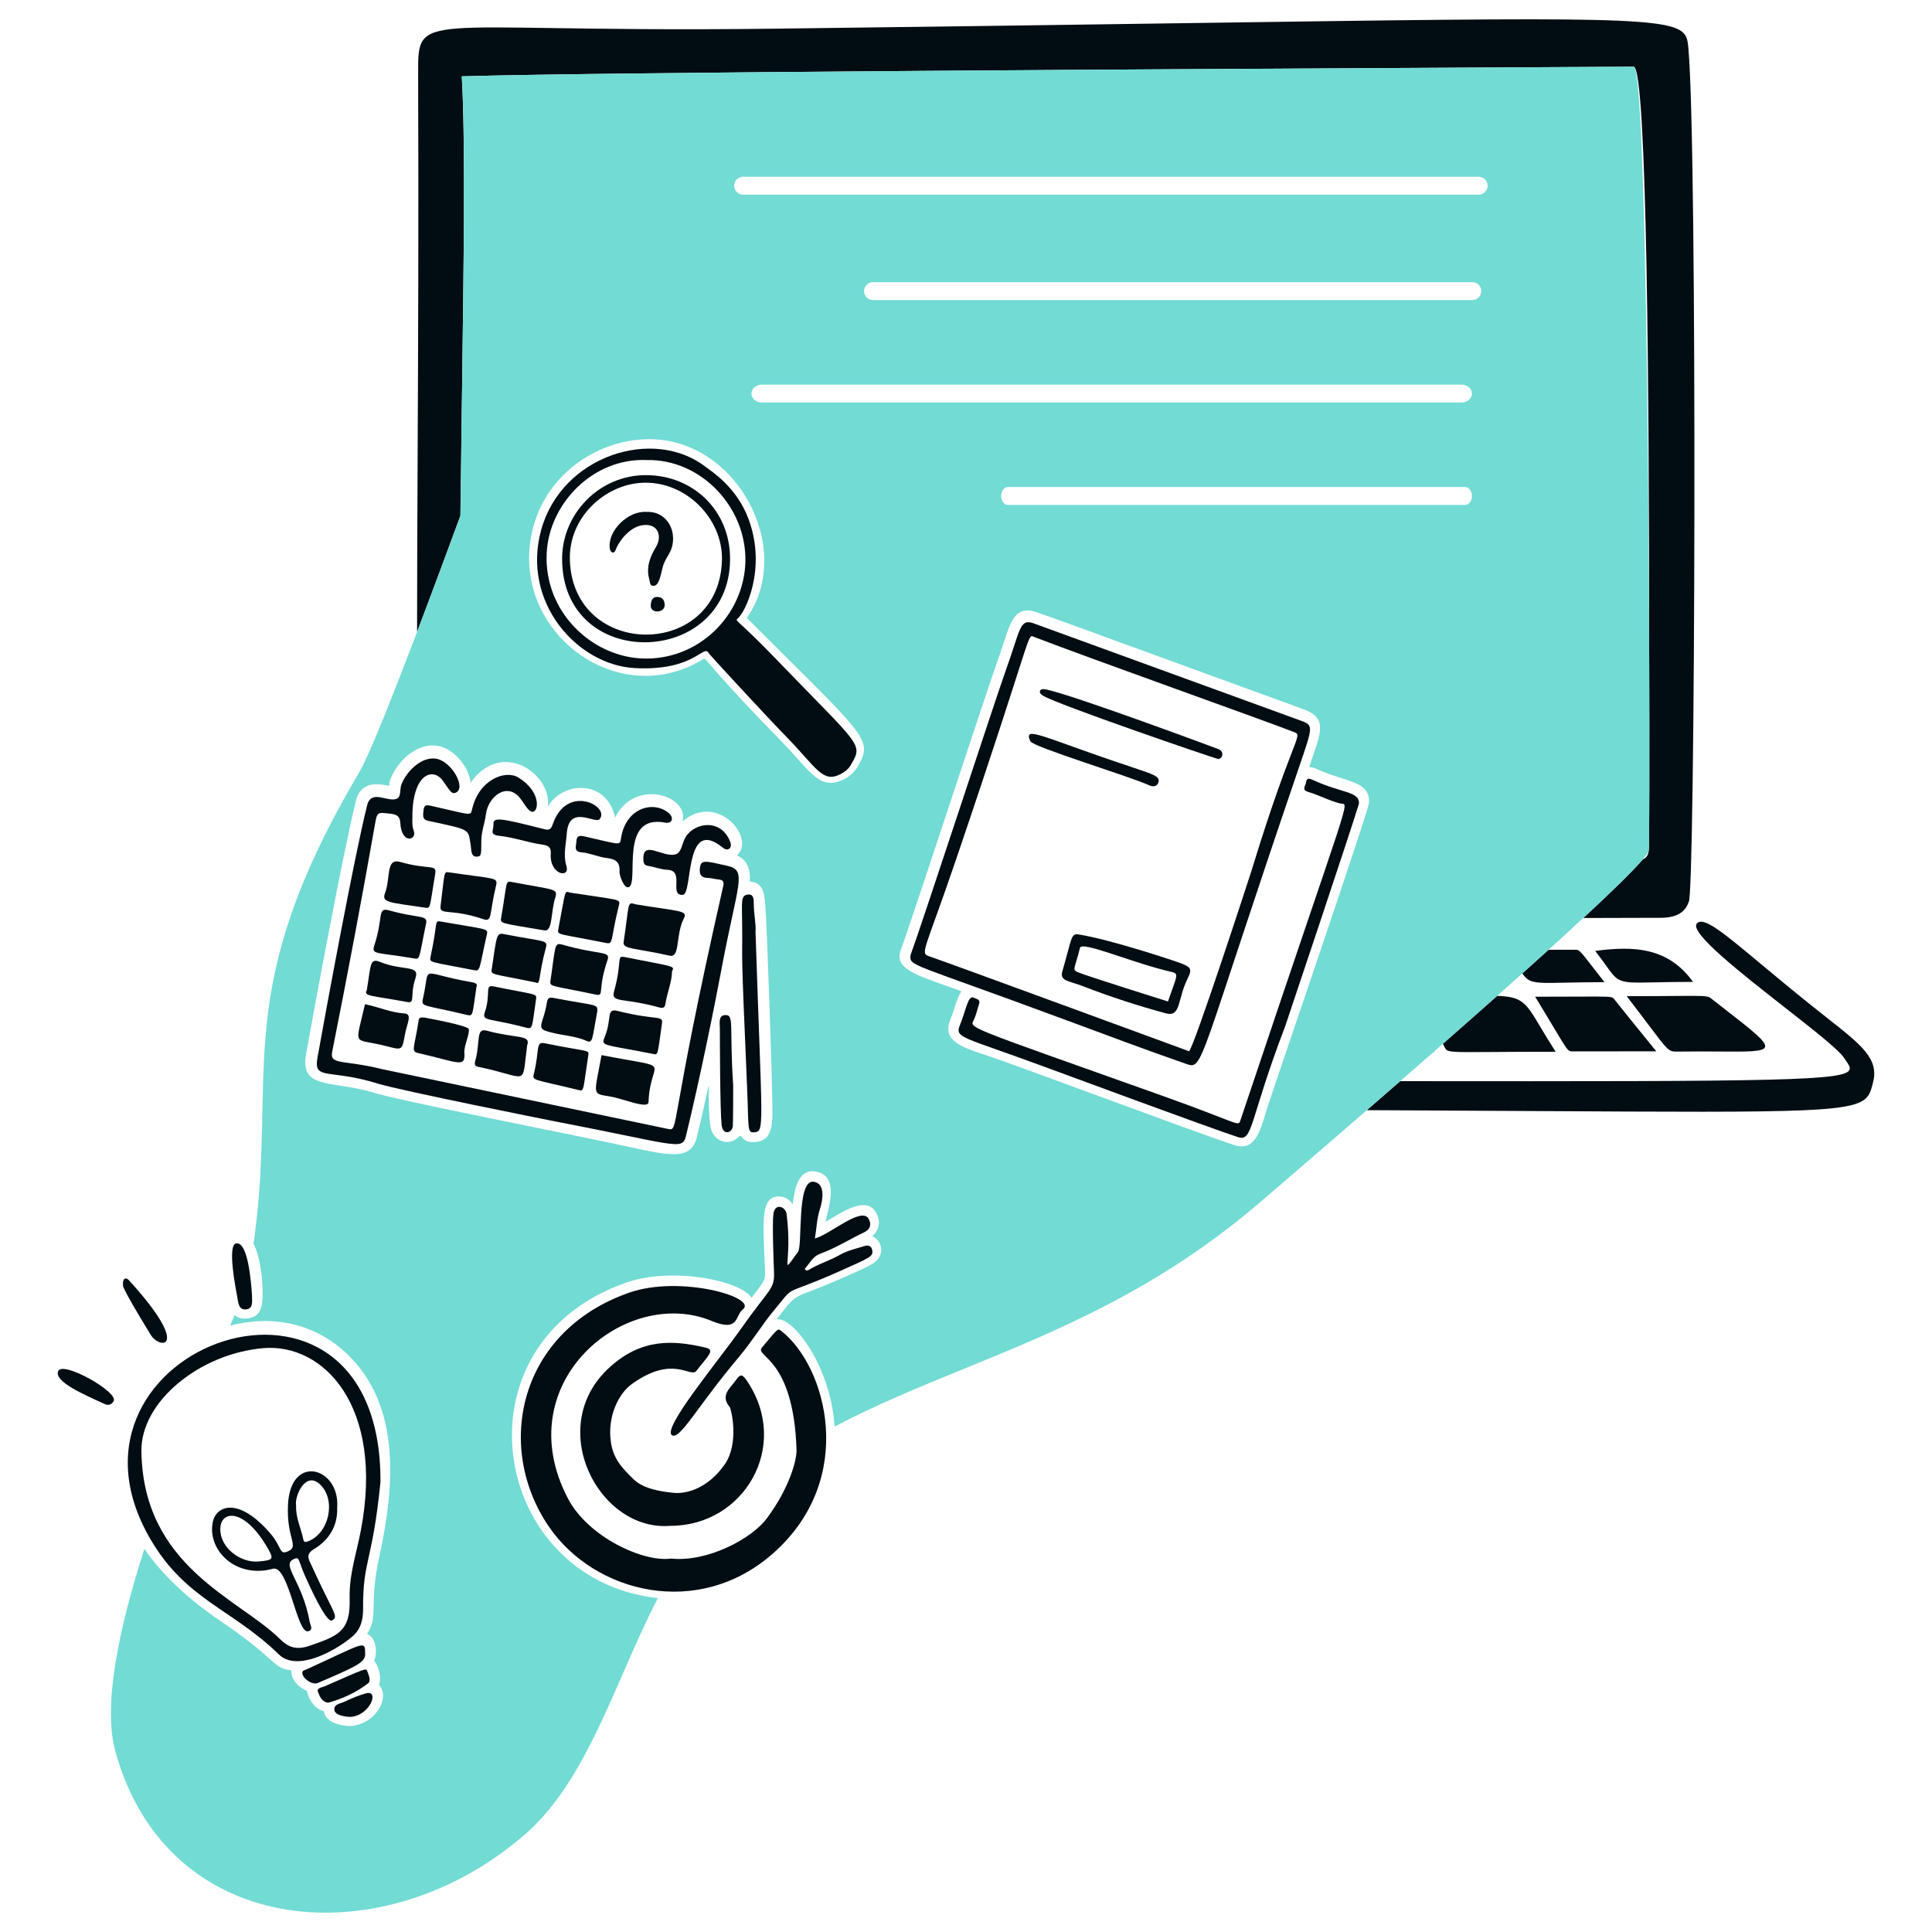<svg width="500" height="500" viewBox="0 0 500 500" fill="none" xmlns="http://www.w3.org/2000/svg">
<path fill-rule="evenodd" clip-rule="evenodd" d="M436.943 12.406C436.842 11.326 436.756 10.387 436.39 9.575C433.946 4.175 419.097 4.387 305.517 6.008C277.038 6.415 242.35 6.91 200.096 7.427C174.668 7.738 156.272 7.463 142.964 7.263C119.828 6.917 112.073 6.8 109.488 10.398C108.185 12.213 108.197 14.971 108.214 19.12L108.215 19.603C108.358 58.177 108.206 91.309 108.077 119.25C108.001 135.823 107.934 150.57 107.941 163.544C111.664 153.744 115.574 143.211 119.14 133.504C119.203 128.931 119.268 124.315 119.335 119.692C119.418 112.882 119.506 106.233 119.591 99.789C119.802 83.846 119.997 69.162 120.061 56.431C120.118 41.106 119.996 28.348 119.537 20.365C119.525 20.159 119.512 19.955 119.5 19.753C156.677 18.672 306.813 17.882 383.433 17.479C401.378 17.384 415.293 17.311 422.776 17.26C422.781 17.26 422.784 17.261 422.789 17.261C426.302 17.417 426.79 104.956 426.795 165.349C426.912 196.3 426.832 219.832 426.705 220.085C426.702 220.116 426.694 220.149 426.684 220.185C426.528 221.375 426.029 222.066 425.152 222.416C422.584 225.435 417.012 230.855 409.757 237.58C420.738 237.551 427.803 237.532 429.434 237.527L429.795 237.526C434.287 237.521 436.247 235.786 437.023 233.429C438.716 233.533 439.314 38.005 436.953 12.525V12.522L436.943 12.406ZM393.982 251.917C396.309 249.832 398.576 247.79 400.765 245.808C403.102 245.807 405.402 245.804 407.705 245.793C408.715 245.788 408.773 245.861 412.595 250.793C413.327 251.735 414.194 252.854 415.233 254.184C411.021 254.184 407.734 254.256 405.137 254.314C399.163 254.441 396.846 254.493 395.335 253.415C394.829 253.054 394.414 252.569 393.982 251.917ZM391.277 254.334C391.279 254.334 391.279 254.332 391.282 254.332V254.334H391.277ZM373.418 270.137C378.12 266.006 382.859 261.825 387.468 257.728C390.352 257.827 392.139 258.177 393.564 259.091C395.361 260.244 396.582 262.295 398.708 265.868L398.711 265.871C399.739 267.598 400.978 269.68 402.598 272.191C395.559 272.191 390.3 272.227 386.356 272.256C376.468 272.326 374.853 272.339 374.191 271.55C374.061 271.396 373.968 271.212 373.859 270.991C373.836 270.947 373.812 270.898 373.786 270.851C373.664 270.612 373.54 270.373 373.418 270.137ZM370.959 272.295C371.01 272.248 371.06 272.204 371.112 272.157C371.14 272.204 371.166 272.248 371.192 272.295H371.195H370.959ZM353.741 287.308C356.514 284.901 359.406 282.385 362.369 279.802C461.836 279.898 478.133 279.75 478.704 276.675C478.818 276.068 478.317 275.346 477.722 274.489C477.559 274.255 477.392 274.014 477.226 273.759C475.868 271.672 469.263 266.497 461.912 260.735C450.417 251.722 437.094 241.282 439.155 238.988C440.856 237.095 445.834 241.241 455.812 249.557C459.486 252.618 463.844 256.248 468.964 260.351C470.34 261.452 471.638 262.475 472.854 263.43L472.864 263.441L472.872 263.446L472.882 263.456L472.887 263.459C481.83 270.501 486.288 274.014 484.756 280.056L484.684 280.342C484.395 281.482 484.151 282.453 483.661 283.278C480.843 288.025 469.922 287.963 396.21 287.534C383.892 287.462 369.821 287.378 353.741 287.308ZM415.233 254.184L415.235 254.184V254.186L415.233 254.184ZM420.987 257.809H420.99C423.41 260.95 425.263 263.409 426.71 265.331C431.524 271.716 431.869 272.175 433.78 272.149C438.135 272.09 441.863 272.116 444.972 272.137C452.442 272.188 456.342 272.214 456.786 270.989C457.272 269.646 453.629 266.808 445.997 260.865L445.984 260.854C445.174 260.223 444.32 259.559 443.421 258.858C443.315 258.774 443.219 258.697 443.131 258.624C442.931 258.463 442.767 258.328 442.588 258.219C441.726 257.689 440.537 257.699 433.627 257.751H433.617C430.625 257.775 426.562 257.809 420.99 257.809L420.987 257.806V257.809ZM397.293 257.949H397.296C399.443 261.467 401.024 264.108 402.211 266.094L402.216 266.102V266.105C405.122 270.958 405.672 271.879 406.399 272.053C406.571 272.092 406.752 272.092 406.976 272.092H406.991L428.649 272.082L427.307 270.425L425.77 268.53L425.757 268.512L425.749 268.504C422.955 265.061 420.364 261.862 417.798 258.645C417.736 258.567 417.681 258.497 417.627 258.434C417.604 258.406 417.578 258.377 417.552 258.354C417.063 257.881 416.113 257.884 408.412 257.92H408.409C405.659 257.933 402.05 257.949 397.296 257.949L397.293 257.946V257.949ZM428.369 254.23C422.636 254.353 420.377 254.402 418.759 253.405C417.705 252.756 416.926 251.668 415.635 249.866C414.908 248.85 414.02 247.611 412.831 246.097C422.641 244.798 431.643 245.053 438.153 254.111C434.066 254.111 430.882 254.179 428.369 254.23Z" fill="#010D13"/>
<path fill-rule="evenodd" clip-rule="evenodd" d="M326.791 310.55C334.91 303.594 426.076 225.482 426.705 220.085C427.081 219.342 427.048 17.232 422.776 17.26C415.293 17.311 401.378 17.384 383.433 17.479C306.813 17.882 156.677 18.672 119.5 19.753C120.448 35.111 120.061 64.338 119.591 99.789C119.45 110.496 119.301 121.769 119.178 133.4C109.348 160.161 96.886 193.252 92.929 199.94C68.874 240.604 68.42 262.628 67.9 287.835C67.688 298.149 67.464 308.995 65.609 321.866C67.414 325.429 67.964 331.084 67.964 334.779C67.964 338.072 67.609 340.829 63.963 341.218C62.716 341.353 61.596 341.107 60.695 340.344C60.334 341.216 59.958 342.122 59.568 343.057C70.186 340.294 81.685 342.203 90.427 350.99H90.424C103.641 364.271 102.187 384.478 98.175 402.781C96.817 408.984 96.748 412.734 96.696 415.502C96.641 418.483 96.607 420.326 95.005 422.873C97.399 423.78 97.737 427.693 96.82 429.796C97.724 430.725 98.947 433.995 98.048 436.017C101.255 439.24 97.028 446.58 90.339 446.713C87.433 446.487 84.372 445.687 83.793 442.851C81.009 442.145 79.625 439.024 79.433 437.593C77.26 436.718 75.271 434.631 75.411 432.289C72.732 431.961 72.058 431.359 69.833 429.365C67.784 427.526 64.419 424.512 56.96 419.448C48.06 413.406 41.675 407.117 37.361 400.852C30.785 421.38 26.552 441.273 29.861 453.274C43.358 502.235 99.698 506.462 136.054 474.561C147.461 464.551 154.221 449.094 161.196 433.145C164.061 426.594 166.962 419.96 170.236 413.588C126.796 408.834 116.674 347.726 162.072 331.938C174.146 327.74 191.806 331.487 194.485 335.851L194.94 335.265C198.053 331.245 198.077 331.214 197.975 328.599C197.928 327.374 197.877 326.203 197.828 325.091L197.828 325.076L197.827 325.068V325.062C197.389 315.024 197.153 309.631 201.629 309.631C203.072 309.631 204.399 310.454 205.165 311.69C205.56 307.655 206.666 302.667 210.743 303.145C216.607 303.835 215.012 310.478 214.092 314.308C213.909 315.071 213.752 315.725 213.687 316.195C214.088 315.959 214.503 315.71 214.93 315.455C219.218 312.88 224.601 309.649 226.847 314.045C228.02 316.341 227.415 318.574 225.717 319.895C228.07 320.817 229.339 324.678 226.099 326.875V326.872C224.83 327.732 221.893 329.03 219.134 330.251L218.376 330.586L217.977 330.762C214.155 332.46 211.611 333.431 209.795 334.124C207.855 334.865 206.745 335.288 205.796 335.942C204.532 336.815 203.551 338.1 201.263 341.094L201.008 341.429C205.345 340.79 215.028 353.768 215.987 369.202C226.713 363.541 237.942 358.956 249.539 354.22C273.911 344.267 299.906 333.65 326.256 311.01C326.331 310.945 326.513 310.789 326.791 310.55ZM192.336 45.746H382.68C383.96 45.746 384.998 46.785 384.998 48.065C384.998 49.345 383.96 50.384 382.68 50.384H192.336C191.056 50.384 190.017 49.346 190.017 48.065C190.017 46.785 191.056 45.746 192.336 45.746ZM225.938 73.021H381.031C382.311 73.021 383.35 74.059 383.35 75.34C383.35 76.62 382.311 77.658 381.031 77.658H225.938C224.658 77.658 223.619 76.62 223.619 75.34C223.619 74.059 224.658 73.021 225.938 73.021ZM197.183 104.172H378.229C379.725 104.172 380.937 103.133 380.937 101.853C380.937 100.573 379.725 99.534 378.229 99.534H197.183C195.688 99.534 194.475 100.573 194.475 101.853C194.475 103.134 195.688 104.172 197.183 104.172ZM379.169 130.68H260.858C259.88 130.68 259.09 129.642 259.09 128.362C259.09 127.082 259.885 126.043 260.858 126.043H379.169C380.148 126.043 380.937 127.082 380.937 128.362C380.937 129.642 380.143 130.68 379.169 130.68ZM221.89 198.507C220.392 201.067 217.281 202.604 215.056 202.604C211.986 202.604 209.983 200.365 206.542 196.519C205.298 195.128 203.866 193.527 202.127 191.745C190.165 179.489 185.599 174.15 183.703 171.932C182.366 170.369 182.356 170.357 182.017 170.568C159.406 184.566 130.875 162.5 138.062 136.225C141.858 122.349 154.922 113.664 168.058 113.664C190.939 113.664 205.7 142.244 193.27 159.909C196.882 163.519 200.098 166.713 202.955 169.55L202.982 169.576L202.987 169.582C224.837 191.281 225.648 192.086 221.893 198.507H221.89ZM334.202 268.213C341.965 245.359 354.161 209.46 354.286 207.757V207.76C354.582 203.747 351.438 202.743 347.018 201.333C345.11 200.725 342.967 200.041 340.76 199.007C340.262 198.776 339.595 198.521 338.813 198.498C339.122 197.575 339.423 196.706 339.706 195.885C342.046 189.12 343.23 185.694 337.403 183.575C316.836 176.092 302.331 170.795 292.064 167.046C268.207 158.335 267.238 157.981 266.265 157.968C266.223 157.968 266.181 157.968 266.14 157.968H266.137H266.085C262.474 157.968 261.445 161.129 259.612 166.759C259.132 168.239 258.594 169.889 257.94 171.696C256.626 175.334 251.874 189.69 246.836 204.918C241.074 222.334 234.935 240.89 233.123 245.86C231.466 250.406 236.243 252.088 245.218 255.246C246.355 255.646 247.559 256.069 248.827 256.526C248.075 257.559 247.622 258.967 247.088 260.626V260.629C246.755 261.659 246.392 262.786 245.906 263.986C243.745 269.322 248.977 271.043 254.733 272.936C255.59 273.219 256.457 273.505 257.314 273.806C262.977 275.8 273.538 279.685 284.448 283.699L284.456 283.702H284.459C299.34 289.175 314.87 294.888 319.502 296.368C324.56 297.983 326.002 293.187 327.536 288.09V288.085C327.674 287.628 327.814 287.168 327.954 286.709C328.336 285.486 330.852 278.072 334.194 268.239L334.199 268.221L334.202 268.213ZM198.237 236.957C198.164 236.276 198.123 235.573 198.083 234.875C197.892 231.571 197.707 228.383 194.041 228.134C194.296 225.114 193.486 222.616 190.715 221.362C195.776 216.833 185.452 204.829 176.616 212.627C178.587 206.019 164.316 201.142 159.169 211.594C157.224 202.048 146.197 201.744 141.762 208.69C142.891 200.423 129.942 191.068 121.784 202.563C121.337 198.294 117.302 193.594 113.145 192.992C108.014 192.249 103.057 196.697 101.138 201.42C100.781 202.297 100.75 202.809 100.732 203.086C100.724 203.228 100.719 203.308 100.676 203.345C100.62 203.393 100.5 203.365 100.221 203.3C100.196 203.295 100.169 203.288 100.141 203.282C96.059 202.371 93.12 203.235 92.107 207.293C88.711 220.842 80.96 263.041 79.22 272.757C78.035 279.436 81.911 280.03 88.092 280.98C90.671 281.375 93.651 281.835 96.833 282.821C101.451 284.25 121.619 288.352 139.194 291.925L139.196 291.928H139.203C146.222 293.356 152.826 294.698 157.861 295.755C159.496 296.098 161.032 296.433 162.472 296.747H162.474C173.49 299.151 178.869 300.325 180.337 294.322C181.71 288.672 182.492 285.07 182.93 283.045C183.246 281.591 183.384 280.952 183.438 280.96C183.481 280.965 183.472 281.362 183.455 282.071C183.418 283.715 183.342 287.031 183.78 290.996C184.302 295.737 188.887 296.77 191.315 294.104C191.588 293.79 191.718 293.956 191.964 294.272C192.338 294.753 192.983 295.581 194.818 295.581C198.765 295.581 199.699 292.995 199.878 289.344C200.117 284.429 198.349 237.972 198.237 236.96V236.957Z" fill="#71DBD4"/>
<path d="M98.465 383.54C96.391 404.427 93.888 403.651 93.965 416.325C93.984 419.155 93.386 421.663 91.195 423.52C86.389 427.589 76.724 432.603 72.214 428.204C60.036 416.325 48.076 414.092 38.863 398.216C9.935 348.367 98.795 316.613 98.465 383.543V383.54ZM36.596 375.564C37.017 405.476 61.794 413.676 72.354 424.091C74.551 426.259 76.573 427.147 80.139 425.917C87.531 423.367 90.743 422.206 90.491 413.674C90.312 407.564 92.301 401.831 93.412 395.947C99.483 363.848 83.673 347.588 68.166 348.902C51.732 350.294 36.412 362.724 36.594 375.564H36.596Z" fill="#010D13"/>
<path d="M94.51 428.381C94.163 430.398 91.963 431.367 82.249 435.558C80.865 436.155 78.311 434.439 78.238 432.984C78.201 432.283 78.853 432.247 79.258 432.063C95.061 424.842 94.441 424.322 94.51 428.381Z" fill="#010D13"/>
<path d="M31.855 332.65C31.634 330.934 32.476 330.336 33.444 331.404C49.652 349.237 41.398 349.346 39.022 345.474C30.845 332.149 31.845 332.593 31.855 332.65Z" fill="#010D13"/>
<path d="M65.216 335.161C65.193 336.745 65.645 338.656 63.71 338.866C61.776 339.076 61.68 337.209 61.42 335.771C60.994 333.424 58.772 322.199 61.106 321.799C64.219 321.269 64.977 331.892 65.216 335.161Z" fill="#010D13"/>
<path d="M29.414 362.601C28.874 363.541 28.004 363.77 27.189 363.399C21.664 360.885 14.03 357.608 15.037 354.879C16.102 351.997 30.749 360.278 29.414 362.601Z" fill="#010D13"/>
<path d="M84.992 440.652C83.351 440.53 82.772 439.099 82.315 437.934C81.868 436.801 83.278 436.739 83.979 436.432C94.742 431.709 94.726 431.65 95.035 432.473C95.407 433.47 96.103 435.007 95.233 435.672C92.205 437.996 88.746 439.585 84.994 440.652H84.992Z" fill="#010D13"/>
<path d="M90.465 444.339C89.154 444.235 86.814 443.934 86.557 442.646C86.233 441.011 88.095 440.925 89.219 440.374C90.974 439.515 92.779 438.793 94.651 438.253C98.408 437.168 95.713 444.235 90.465 444.339Z" fill="#010D13"/>
<path d="M87.258 390.206C87.438 394.825 85.202 398.525 81.328 400.854C78.986 402.264 79.897 403.539 80.528 404.931C86.331 417.722 87.79 418.283 85.937 419.365C84.441 420.24 79.739 409.61 78.986 407.946C77.111 403.807 77.612 402.791 76.093 403.459C72.57 405.006 78.235 408.976 80.157 419.765C80.302 420.583 81.172 421.778 79.78 422.172C76.817 423.014 74.709 404.869 70.604 405.993C60.877 408.652 53.487 400.956 55.097 393.784C56.039 389.575 61.866 387.316 70.152 397.076C72.824 400.223 72.273 402.386 74.291 401.587C77.729 400.223 74.109 398.486 74.53 389.453C75.153 375.979 88.061 379.749 87.261 390.206H87.258ZM76.633 389.585C76.506 392.906 77.929 395.516 78.477 398.323C78.627 399.094 78.928 399.193 79.658 398.92C85.186 396.866 87.074 388.217 82.841 384.177C79.011 380.523 76.168 387.36 76.633 389.585ZM57.011 395.747C56.992 400.647 62.321 404.503 66.844 404.113C70.996 403.755 70.975 403.493 68.867 399.979C63.025 390.242 57.029 390.837 57.011 395.747Z" fill="#010D13"/>
<path d="M173.618 403.355C183.218 404.347 194.57 398.157 198.431 392.984C204.224 385.223 206.226 377.924 206.14 375.226C205.38 351.052 195.154 351.174 197.2 348.733C201.469 343.639 201.251 343.714 202.251 344.496C213.85 353.589 221.928 382.59 200.186 401.911C180.785 419.155 153.83 412.326 142.046 395.087C127.874 374.354 134.29 344.47 162.876 334.525C176.054 329.939 196.201 335.75 192.251 338.861C190.195 340.481 191.34 344.838 184.205 341.87C161.973 332.624 131.245 357.72 146.98 387.807C152.225 397.837 166.55 404.357 173.618 403.355Z" fill="#010D13"/>
<path d="M173.55 394.88C154.946 396.469 140.854 369.308 157.701 353.921C165.95 346.386 174.026 346.736 182.688 348.785C185.191 349.377 183.096 351.047 180.229 354.781C178.71 356.759 174.322 350.455 163.561 358.154C159.973 360.722 157.119 366.779 158.111 373.302C158.737 377.418 160.754 379.736 164.06 382.915C166.519 385.28 170.93 386.023 174.361 386.347C178.11 386.7 183.475 384.828 187.543 379.007C191.394 373.499 189.231 364.606 188.855 364.154C186.307 361.103 188.948 359.319 190.454 357.18C191.662 355.463 192.147 355.645 193.329 357.395C204.715 374.234 192.539 394.893 173.548 394.88H173.55Z" fill="#010D13"/>
<path d="M206.535 323.954C207.74 322.308 206.13 305.318 210.513 305.832C213.533 306.188 213.089 310.158 212.154 313.051C211.383 315.435 211.331 317.909 210.897 320.506C214.688 319.589 223.065 312.03 224.846 315.497C225.513 316.795 225.293 318.125 223.722 318.878C219.887 320.713 216.277 323.014 212.26 324.465C210.404 325.135 209.638 326.8 208.475 328.119C207.979 328.682 208.88 328.908 209.189 328.716C211.785 327.098 214.748 326.26 217.404 324.728C219.352 323.603 221.676 323.128 223.857 322.438C224.685 322.175 225.477 322.477 225.69 323.37C226.116 325.161 225.446 325.354 217.082 329.08C201.337 336.096 206.563 331.658 199.667 339.897C198.003 341.886 194.131 347.752 191.314 351.091C180.515 363.892 176.015 372.645 173.935 371.451C171.164 369.862 185.91 352.197 191.675 344.007C199.464 332.933 200.5 333.844 200.306 328.924C200.199 326.239 199.841 316.922 200.142 314.251C200.487 311.189 203.326 312.262 203.567 314.18C205.218 327.171 201.531 330.796 206.54 323.954H206.535Z" fill="#010D13"/>
<path d="M190.912 160.078C190.06 160.746 190.971 160.309 200.454 170.166C222.821 193.411 223.488 192.331 220.212 197.929C219.539 199.076 218.659 199.762 217.54 200.341C212.868 202.761 211.313 198.676 203.609 190.78C197.933 184.964 183.608 169.382 183.504 169.169C182.114 166.302 180.159 173.734 164.305 172.903C149.405 172.121 134.919 155.924 140.042 137.192C145.305 117.951 169.072 110.336 182.634 120.839C184.153 122.015 190.691 126.055 193.758 134.422C198.499 147.35 192.75 158.642 190.912 160.081V160.078ZM167.387 119.062C153.456 118.46 142.005 130.384 141.473 143.341C140.857 158.349 153.004 169.717 165.896 170.397C180.754 171.179 192.594 159.157 192.906 145.325C193.22 131.394 181.548 118.785 167.387 119.062Z" fill="#010D13"/>
<path d="M145.474 144.514C145.516 132.995 155.064 122.908 167.265 122.965C179.484 123.022 189.074 132.24 188.941 144.877C188.648 172.855 145.365 173.951 145.474 144.511V144.514ZM186.843 144.856C187.082 134.34 177.573 124.351 166.117 124.948C156.528 125.447 147.066 133.912 147.484 145.093C148.44 170.654 186.256 170.654 186.841 144.854L186.843 144.856Z" fill="#010D13"/>
<path d="M167.226 132.484C171.967 132.201 174.982 136.444 174.013 141.139C173.585 143.221 172.014 144.694 171.521 146.727C170.773 149.822 170.402 151.681 168.994 151.614C168.143 151.572 168.21 150.554 168.02 149.869C167.153 146.75 168.28 144.026 169.817 141.463C171.287 139.012 170.537 135.645 166.785 135.863C162.604 136.107 159.711 141.017 159.363 142.227C159.029 143.393 157.995 143.167 157.821 141.967C157.159 137.387 162.557 132.165 167.223 132.482L167.226 132.484Z" fill="#010D13"/>
<path d="M168.415 156.574C168.529 155.501 168.768 154.424 170.202 154.486C171.49 154.543 171.996 155.39 172.017 156.574C172.053 158.737 168.171 158.864 168.418 156.574H168.415Z" fill="#010D13"/>
<path d="M235.645 247.182C239.107 237.681 257.67 180.741 260.464 173.014C264 163.24 263.86 160.086 267.311 161.252L336.546 186.469C339.95 187.705 339.862 187.791 336.255 198.354C309.63 276.345 311.549 276.917 306.95 275.325C297.426 272.027 285.11 267.426 276.207 264.118C234.973 248.809 235.422 250.169 235.643 247.182H235.645ZM307.688 272.048C308.633 272.279 323.683 226.018 323.955 225.13C334.217 191.512 337.322 190.405 335.058 189.523C326.175 186.069 283.82 171.051 267.666 164.855C265.69 164.097 267.939 162.09 247.527 222.139C239.034 247.125 237.923 246.637 240.745 247.582C244.798 248.938 303.673 270.591 307.693 272.048H307.688Z" fill="#010D13"/>
<path d="M351.692 207.993C349.698 214.682 332.63 265.536 332.607 265.588C323.197 290.198 324.339 295.56 320.356 294.278C314.078 292.255 274.882 277.779 270.419 276.127C249.189 268.267 247.055 268.706 248.395 265.39C250.132 261.088 250.521 257.398 252.058 258.224C252.708 258.572 253.808 258.582 253.38 259.86C252.952 261.137 252.663 262.508 252.123 263.75C251.046 266.216 247.99 264.775 300.49 283.471C320.774 290.694 320.432 291.691 321 289.993C350.326 202.437 349.29 208.523 346.886 207.944C344.029 207.258 341.441 205.778 338.631 204.976C336.665 204.415 337.935 203.33 338.01 202.449C338.117 201.198 339.013 201.504 339.675 201.811C347.109 205.285 351.926 204.76 351.692 207.991V207.993Z" fill="#010D13"/>
<path d="M279.221 241.849C287.65 243.194 304.242 248.759 305.743 249.341C308.15 250.273 308.557 250.844 307.446 253.046C304.65 258.598 305.712 263.331 301.684 262.241C294.39 260.265 287.227 257.923 280.177 255.196C276.594 253.812 274.194 253.921 274.937 251.369C277.497 242.568 277.11 241.512 279.221 241.849ZM302.266 259.185C304.533 252.571 305.216 252.008 303.281 251.561C292.846 249.151 279.954 243.428 279.494 245.31C278.188 250.696 277.339 250.92 278.972 251.623C281.096 252.537 302.206 259.166 302.266 259.182V259.185Z" fill="#010D13"/>
<path d="M315.218 196.403C314.366 196.305 273.257 182.208 269.848 179.998C268.588 179.183 269.035 178.084 270.538 178.386C277.804 179.847 315.298 193.859 315.363 193.887C317.077 194.627 316.238 196.52 315.218 196.403Z" fill="#010D13"/>
<path d="M293.193 198.629C298.734 200.467 300.214 200.984 299.815 202.425C299.474 203.653 298.332 203.658 297.444 203.248C292.438 200.934 267.292 193.311 266.643 191.838C264.742 187.531 269.705 190.839 293.193 198.626L293.193 198.629Z" fill="#010D13"/>
<path d="M106.738 210.452C106.78 211.958 106.507 213.49 107.063 214.973C107.997 217.471 103.921 218.618 103.601 213.002C103.526 211.657 103.061 210.834 101.316 210.626C97.52 210.172 97.629 210 96.975 213.711C93.688 232.331 90.315 250.367 85.96 272.251C85.275 275.694 88.988 274.219 98.829 276.681C98.904 276.699 172.818 292.154 172.899 292.172C175.838 292.769 172.896 292.164 187.159 229.376C187.445 228.124 187.094 227.706 185.918 227.603C185.007 227.522 184.116 227.229 183.205 227.208C181.54 227.169 180.951 226.408 181.117 224.78C181.361 222.386 182.335 222.747 188.289 224.084C193.49 225.253 190.878 228.584 186.689 250.972C184.976 260.138 181.107 279.314 177.513 294.044C176.573 297.892 175.028 296.222 142.226 289.934C142.161 289.921 103.622 282.248 97.749 280.425C85.059 276.491 81.084 279.752 82.167 273.694C84.228 262.158 91.709 221.578 95.007 208.429C96.084 204.135 100.265 207.705 102.664 206.718C103.892 206.214 103.396 204.207 103.91 202.945C105.432 199.206 109.309 195.833 112.762 196.332C116.859 196.924 120.796 203.955 117.927 205.155C116.93 205.573 116.582 204.882 114.645 202.099C112.297 198.726 107.096 199.798 106.73 210.452H106.738Z" fill="#010D13"/>
<path d="M124.564 217.651C124.553 221.188 124.551 221.603 123.533 221.696C121.736 221.863 122.014 219.767 121.798 218.565C121.074 214.525 122.066 214.826 110.812 212.437C109.2 212.094 109.496 210.975 109.607 209.718C109.74 208.189 110.5 208.309 111.544 208.542C121.824 210.832 121.754 211.302 122.159 209.498C123.922 201.672 130.855 199.156 134.181 201.236C139.839 204.772 139.439 209.495 138.112 210.025C136.918 210.5 135.791 208.044 134.542 206.501C131.193 202.37 126.334 206.083 125.742 210.804C125.459 213.053 124.571 215.216 124.566 217.651H124.564Z" fill="#010D13"/>
<path d="M164.502 234.035C175.586 235.889 178.079 235.559 177.007 237.623C174.763 241.941 176.108 247.958 173.301 247.327C164.229 245.288 161.1 245.686 161.394 243.785C162.928 233.874 162.141 233.264 164.502 234.035Z" fill="#010D13"/>
<path d="M127.705 213.331C127.542 211.365 129.57 211.713 140.831 214.587C142.21 214.941 142.62 214.569 143.074 213.261C146.738 202.677 157.984 208.704 155.174 212.004C154.037 213.336 147.198 207.982 146.671 215.8C146.486 218.537 145.72 221.284 146.577 224.062C147.634 227.482 142.121 226.391 142.542 220.879C142.669 219.215 141.776 218.791 140.449 218.607C136.64 218.075 133.005 216.704 129.167 216.306C126.482 216.029 127.827 214.777 127.705 213.333V213.331Z" fill="#010D13"/>
<path d="M147.486 231.002C160.508 233.025 160.607 232.563 160.166 234.337C157.958 243.201 158.779 244.432 156.925 244.058C144.176 241.495 144.178 242.105 144.513 240.366C146.411 230.522 145.999 230.447 147.486 231.002Z" fill="#010D13"/>
<path d="M173.927 251.333C173.881 254.207 172.621 256.957 172.193 259.878C172.05 260.865 171.422 260.945 170.708 260.748C161.144 258.094 158.049 259.67 158.917 256.573C161.111 248.741 159.444 247.238 161.607 247.674C174.078 250.195 174.784 249.876 173.925 251.333H173.927Z" fill="#010D13"/>
<path d="M162.702 229.6C161.451 230.051 160.28 226.382 160.332 225.715C160.527 223.189 159.428 222.329 157.021 222.051C154.811 221.797 152.708 220.761 150.447 220.574C148.411 220.402 149.107 218.938 149.166 217.86C149.231 216.671 149.509 216.069 151.155 216.44C160.389 218.517 160.43 218.974 160.716 216.991C161.84 209.131 169.074 207.02 173.094 210.439C174.416 211.564 174.081 213.262 172.12 212.891C159.999 210.595 165.528 228.582 162.705 229.597L162.702 229.6Z" fill="#010D13"/>
<path d="M142.418 254.14C143.763 245.09 143.386 243.867 145.432 244.446C155.598 247.32 158.062 246.006 157.223 248.458C154.484 256.479 156.592 257.902 154.1 257.38C143.223 255.103 142.371 255.391 142.418 254.14Z" fill="#010D13"/>
<path d="M155.676 273.066C175.298 276.899 168.249 273.495 167.838 285.195C167.768 287.179 161.415 284.351 157.816 283.756C153.085 282.977 153.775 283.549 155.676 273.066Z" fill="#010D13"/>
<path d="M122.616 251.068C111.319 248.845 111.077 249.229 111.422 247.644C113.414 238.436 112.287 238.171 114.177 238.506C125.696 240.555 126.368 240.223 126.02 241.76C123.917 251.034 124.385 251.418 122.616 251.07V251.068Z" fill="#010D13"/>
<path d="M140.899 240.788C129.349 238.825 129.427 239.057 129.7 237.506C131.356 228.029 130.645 227.912 132.61 228.289C143.581 230.397 144.459 229.888 143.695 232.329C142.511 236.102 143.051 241.152 140.901 240.786L140.899 240.788Z" fill="#010D13"/>
<path d="M125.028 237.861C116.574 234.999 113.699 237.009 114.014 234.493C115.135 225.54 114.795 225.55 116.223 225.763C128.453 227.586 128.918 226.958 128.344 229.334C126.547 236.794 127.498 238.697 125.028 237.861Z" fill="#010D13"/>
<path d="M138.72 254.285C126.924 251.834 127.017 252.423 127.282 250.673C128.567 242.216 128.406 241.343 130.442 241.746C141.192 243.872 141.875 243.114 141.236 245.438C139.315 252.447 139.948 254.986 138.72 254.285Z" fill="#010D13"/>
<path d="M152.261 273.009C150.864 282.139 151.212 282.461 149.834 282.123C137.767 279.173 137.707 279.763 138.18 277.82C139.72 271.513 138.533 269.48 141.031 270C151.394 272.152 152.625 271.612 152.261 273.009Z" fill="#010D13"/>
<path d="M110.342 238.621C108.307 248.44 108.829 248.336 107.026 248.023C97.653 246.4 96.064 247.135 96.84 244.782C99.294 237.346 97.546 234.723 100.701 235.606C108.185 237.699 110.337 236.782 110.342 238.621Z" fill="#010D13"/>
<path d="M172.709 225.102C171.063 225.045 169.446 224.362 167.794 224.105C166.826 223.954 166.574 223.56 166.514 222.627C166.156 217.097 171.46 222.007 174.792 221.114C176.456 220.667 176.495 218.117 177.453 216.593C179.837 212.797 186.734 211.732 189.032 218.013C189.486 219.255 188.637 220.415 187.222 219.499C186.84 219.249 186.502 218.935 186.131 218.675C177.072 212.311 179.349 231.448 176.687 231.586C173.018 231.778 177.313 225.263 172.709 225.105V225.102Z" fill="#010D13"/>
<path d="M171.313 264.915C170.162 273.043 170.344 273.019 169.092 272.77C155.437 270.067 155.494 270.888 156.605 268.096C158.368 263.674 156.842 260.88 159.752 261.61C170.118 264.209 171.637 262.612 171.313 264.915Z" fill="#010D13"/>
<path d="M109.791 263.329C110.812 263.544 121.165 265.398 121.328 266.362C121.554 267.702 120.035 270.727 120.175 272.466C120.5 276.53 118.464 274.855 108.135 272.508C106.297 272.09 107.234 271.264 108.338 264.108C108.452 263.365 108.825 263.261 109.791 263.332V263.329Z" fill="#010D13"/>
<path d="M109.81 234.875C100.74 233.515 98.691 233.634 99.642 231.136C101.155 227.153 99.758 221.975 103.607 223.079C110.906 225.169 113.053 223.583 112.645 226.013C111.092 235.273 111.568 235.14 109.81 234.878L109.81 234.875Z" fill="#010D13"/>
<path d="M136.425 270.568C134.958 281.497 137.092 278.88 124.141 276.174C123.369 276.013 122.598 275.982 122.988 274.585C124.382 269.581 123.068 265.951 125.961 266.736C133.823 268.865 137.451 267.699 136.425 270.568Z" fill="#010D13"/>
<path d="M154.593 261.613C153.225 268.963 153.469 270.135 151.763 269.369C149.031 268.14 146.035 268.031 143.184 267.328C139.837 266.502 139.548 266.395 140.603 263.298C142.023 259.13 140.984 257.832 143.391 258.289C154.354 260.377 154.637 259.779 154.59 261.61L154.593 261.613Z" fill="#010D13"/>
<path d="M123.304 255.435C122.242 262.381 122.543 263.064 120.921 262.677C109.503 259.94 108.942 260.688 109.459 258.434C111.539 249.344 108 251.766 122.138 254.202C122.956 254.342 123.676 254.578 123.304 255.438V255.435Z" fill="#010D13"/>
<path d="M127.7 255.269C139.006 257.572 138.949 257.056 138.72 258.626C137.661 265.959 137.926 266.429 136.134 265.954C126.545 263.409 124.634 264.388 125.473 261.942C127.101 257.196 125.332 254.789 127.698 255.269H127.7Z" fill="#010D13"/>
<path d="M94.459 259.891C97.982 260.61 101.179 262.064 104.661 262.28C106.824 262.412 105.305 264.866 104.778 267.829C104.061 271.846 104.089 271.822 100 270.745C91.265 268.444 91.792 271.487 94.459 259.894V259.891Z" fill="#010D13"/>
<path d="M94.934 256.219C96.012 249.749 95.653 247.851 98.331 248.939C104.386 251.398 108.738 249.583 107.512 253.189C106.029 257.554 107.541 259.717 105.466 259.335C95.952 257.583 94.033 257.873 94.932 256.222L94.934 256.219Z" fill="#010D13"/>
<path d="M195.528 241.158C197.232 293.062 197.956 292.74 195.115 293.044C193.329 293.234 193.791 291.787 193.36 281.757C191.61 241.251 192.197 251.385 192.067 239.076C192.005 233.202 191.662 231.61 193.703 231.504C195.048 231.434 195.069 232.761 195.071 233.729C195.079 236.611 195.72 239.457 195.528 241.155V241.158Z" fill="#010D13"/>
<path d="M189.748 280.916C189.748 290.933 189.654 290.886 189.662 290.944C189.875 293.13 187.092 294.179 186.751 291.094C186.344 287.384 186.302 269.023 186.3 266.115C186.3 264.845 185.858 262.872 187.556 262.711C190.166 262.464 188.704 265.32 189.748 280.913V280.916Z" fill="#010D13"/>
</svg>
